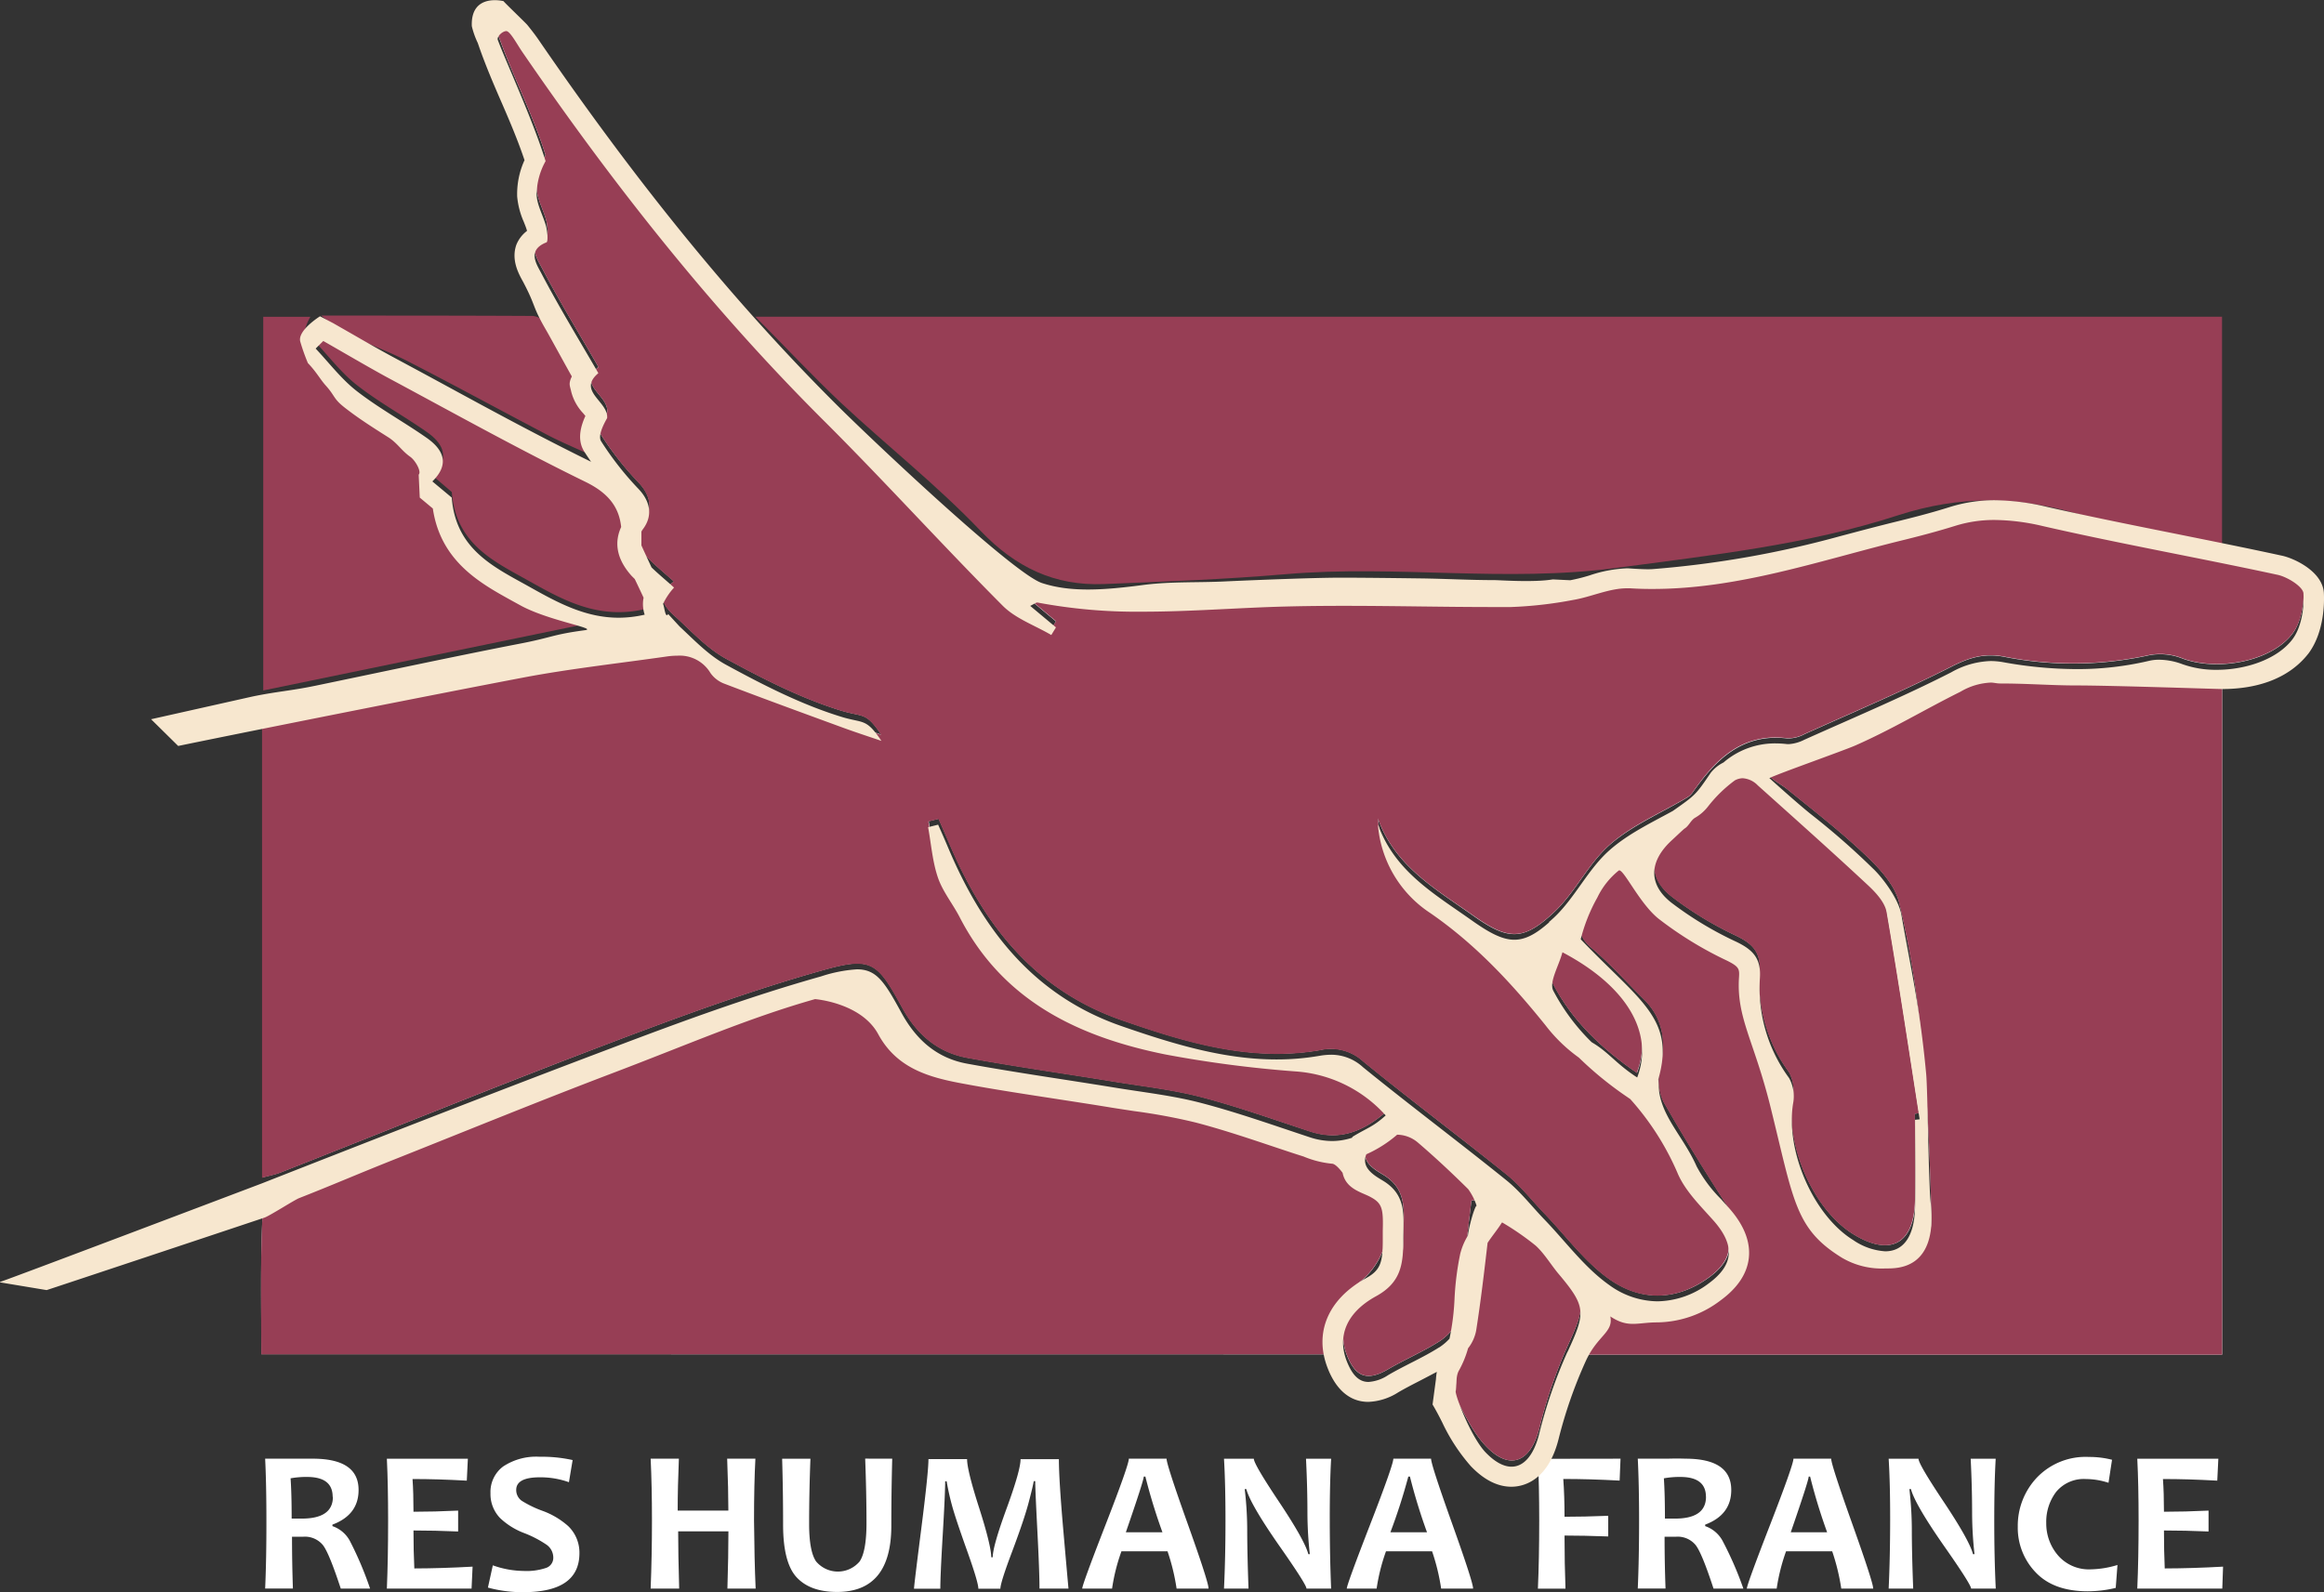 <?xml version="1.0" encoding="UTF-8"?> <svg xmlns="http://www.w3.org/2000/svg" viewBox="0 0 389.33 266.8"><rect x="0" y="0" width="389.33" height="266.8" fill="#333333" stroke="none"/><defs><style>.cls-1{fill:#fff;}.cls-2{fill:#973e55;fill-rule:evenodd;}.cls-3{fill:#f7e7cf;}</style></defs><title>Fichier 3</title><g id="Calque_2" data-name="Calque 2"><g id="Calque_1-2" data-name="Calque 1"><path class="cls-1" d="M230.84,137.15c2.76,7.88,9.5,11.72,15.69,16.11,6,4.28,8.53,4.57,13.83-.4,3.58-3.35,5.76-8.23,9.44-11.4s8.56-5.26,12.9-7.84a3,3,0,0,0,.9-.88c3.87-5.48,8.3-9.89,15.82-9a5.85,5.85,0,0,0,2.87-.71c8.23-3.7,16.56-7.22,24.6-11.3,2.93-1.49,5.41-2.29,8.74-1.69a59.4,59.4,0,0,0,24.47-.25,10,10,0,0,1,5.51.56c5.73,2.15,14.79.61,18.42-4.13,1.51-2,2-5.14,1.87-7.72-.06-1.14-2.67-2.75-4.34-3.12-13.12-2.84-26.34-5.23-39.43-8.18-5-1.12-9.71-1.58-14.62,0-3.1,1-6.25,1.78-9.41,2.56-14.81,3.63-29.34,8.78-45,7.84-3.12-.19-6.32,1.41-9.52,1.93a68.75,68.75,0,0,1-10.45,1.2c-13.59.09-27.2-.49-40.77,0-12.88.49-25.71,1.8-38.52-.76-.28-.06-.63.28-1.25.56l4.31,3.6-.77,1.28c-2.75-1.61-6-2.74-8.16-4.92-10.17-10.22-19.85-20.93-30.06-31.11C119,50.52,102.56,29.65,87.47,7.64c-.81-1.19-1.75-2.29-2.63-3.42l-1.67.83C85.61,12.23,89.24,19,91.4,26a11.77,11.77,0,0,0-1.48,5.67c.11,1.78,1.13,3.48,1.59,5.24.22.86.35,2.53.06,2.65-3.34,1.31-1.62,3.72-.84,5.23,2.94,5.59,6.24,11,9.53,16.7-3.61,3,1.73,4.76,1.47,7.53-.72,1.35-1.5,3-1,3.89A51.72,51.72,0,0,0,107,80.85c2.11,2.21,2.4,4.62.8,6.75-1.74,2.33-1,4,.53,5.61,1.32,1.45,2.89,2.69,4.59,4.22-3,2.25-1.75,4.1.07,5.73,2.8,2.51,5.41,5.44,8.64,7.2,6.15,3.34,12.49,6.6,19.13,8.66,3.93,1.22,4.26.16,6.89,4.08-2.44-.83-4.57-1.52-6.65-2.29-6.56-2.4-13.12-4.8-19.65-7.29a5,5,0,0,1-2.33-1.78c-1.82-2.85-4.47-3.19-7.43-2.77-8,1.14-16,2-23.95,3.52-14.58,2.77-29.08,5.91-43.69,8.9v75.92c1.21-.33,2.17-.51,3.05-.85,18.44-7.26,36.81-14.72,55.33-21.75,11.63-4.42,23.35-8.71,35.31-12.09,8.39-2.38,9.32-1.5,13.48,6.14,2.49,4.58,6,7.58,11,8.49,8.19,1.49,16.44,2.65,24.66,4,4.87.79,9.81,1.34,14.56,2.59,6.15,1.61,12.15,3.79,18.2,5.75,5,1.63,9-.08,12.89-3.49a22.4,22.4,0,0,0-15.25-7.55,197,197,0,0,1-21.87-2.85c-14.53-2.9-27.18-8.93-34.41-22.95-1.16-2.26-2.86-4.32-3.67-6.68-.92-2.7-1.13-5.63-1.65-8.46l1.68-.42c.58,1.35,1.17,2.69,1.74,4,5.76,13.7,14.29,24.67,29,29.76,10.76,3.73,21.61,7,33.15,5a8,8,0,0,1,7.26,1.91c7.88,6.44,16,12.53,24,18.93,2.35,1.9,4.25,4.36,6.36,6.56,3.59,3.73,6.73,8.08,10.88,11,5.21,3.68,11.19,3.69,16.67-.3,4.21-3.07,4.45-6.35,1-10.31-2.21-2.56-4.82-5-6.14-8-3.53-8-8.4-14.57-16-19.14a24.81,24.81,0,0,1-6.18-5.79c-5.69-7.06-11.74-13.59-19.32-18.83A19.54,19.54,0,0,1,230.84,137.15Z"></path><path class="cls-1" d="M222.68,226.94c-.92-5.42,1.23-9,5.12-12.08a12.7,12.7,0,0,0,4.32-6.71c1.5-7.22-3.62-12-8.87-14.12a211.63,211.63,0,0,0-32.45-9.43c-7.68-1.69-15.78-1.43-23.59-2.68-8.07-1.29-16-3.79-20.93-10.87-3.2-4.56-7-5.2-11.74-3.8-1.77.51-3.59.88-5.3,1.53C116.8,173.49,104.36,178.17,92,183q-22.12,8.69-44.11,17.72c-1.54.63-3.86,2.06-3.92,3.2-.35,7.58-.19,15.18-.19,23Z"></path><path class="cls-1" d="M270.69,143.75c-2,3.53-3.49,6.44-5.15,9.29-1.34,2.31-1,4,1.11,5.79,3.11,2.67,5.87,5.74,8.78,8.63,3.38,3.37,3.72,7.32,2.71,11.79a8.19,8.19,0,0,0,.58,5.4c3.73,6.49,7.68,12.87,11.79,19.13,2.41,3.67,2.12,7.22-.5,10.16-2.07,2.32-4.91,4.75-7.79,5.36-4.25.91-8.82.23-14.17.23L265,227H372.27V114.37c-13.37-.42-26.52-.85-39.66-1.21a4.92,4.92,0,0,0-2.4.66c-10.75,6-21.5,12-34.4,15.47.92,1.39,2.41,2,3.6,2.94,4.51,3.65,9.12,7.22,13.3,11.22,2.27,2.17,4.76,4.89,5.46,7.79,4.16,17.26,4.95,34.95,5.41,52.63.14,5.27-3.69,8.32-8.92,7.62-7.39-1-12.86-5.81-14.74-13.39-2.41-9.72-4.62-19.49-6.91-29.25a14.35,14.35,0,0,1-.68-3.74c.15-3.76-2.2-5.18-5.05-7-4.36-2.72-8.23-6.25-12.2-9.57A52.29,52.29,0,0,1,270.69,143.75Z"></path><path class="cls-1" d="M320.8,186.62l.77-.09c-1.81-11.57-3.52-23.15-5.53-34.69-.28-1.62-1.76-3.24-3.06-4.46-6.08-5.69-12.31-11.23-18.46-16.85-2-1.82-3.64-1.46-5.43.42-2.91,3.06-5.91,6.05-9,8.9-3.69,3.37-4,7.25,0,10.39a58.51,58.51,0,0,0,10.81,6.57c2.78,1.34,4.14,2.79,3.92,6.06a25.47,25.47,0,0,0,4.89,16.76,6.3,6.3,0,0,1,.67,4.26c-1.29,7.91,3.37,18.74,10.06,22.88,6.14,3.8,10.16,1.78,10.41-5.39C320.94,196.46,320.8,191.54,320.8,186.62Z"></path><path class="cls-1" d="M243.89,232l-.94.63c2,3.27,3.4,7,6,9.71,4,4.2,7.49,2.64,8.92-3a81.24,81.24,0,0,1,4.76-13.84c3-6.57,3.14-7.59-1.36-12.94-1.36-1.62-2.43-3.53-4-4.94a47.48,47.48,0,0,0-5.63-3.9c-1.27,2-3.17,3.91-3.69,6.12-1.45,6.21-.21,12.92-3.58,18.83C243.85,229.61,244,230.91,243.89,232Z"></path><path class="cls-1" d="M246.5,201.19l.89-.15a9.77,9.77,0,0,0-1.41-2.79c-2.71-2.68-5.5-5.3-8.39-7.77a5.51,5.51,0,0,0-8.12,1c-2.09,2.86.6,4.38,2.23,5.36,4.17,2.5,3.42,6.16,3.41,10,0,4-.39,7.08-4.57,9.37-5.17,2.84-6.47,6.91-4.89,10.91,1.47,3.72,3.48,4.32,6.9,2.32,2.79-1.63,5.8-2.91,8.53-4.64,1.22-.77,2.66-2.16,2.86-3.44C245,214.65,245.68,207.91,246.5,201.19Z"></path><path class="cls-1" d="M261.77,158.5c-.62,2.33-2.27,5-1.53,6.45,3.16,6.13,8.14,10.78,14,14.83C277.23,172.14,272.62,164.28,261.77,158.5Z"></path><path class="cls-2" d="M126.54,53.07H372.25V91.43c-8.18-1.76-16.28-3-24.08-5.29-10.23-3-19.83-3.16-30.27.23-15.17,4.93-31.09,6.64-47,8.78-18.64,2.5-37-.52-55.45,1.06-10.15.87-20.34,1.25-30.53,1.66-8.24.33-14.79-2.79-20.64-8.91-7.29-7.64-15.66-14.24-23.4-21.46C136.22,63.11,131.83,58.4,126.54,53.07Z"></path><path class="cls-2" d="M222.68,226.94H43.77c0-7.81-.17-15.41.19-23,.05-1.14,2.37-2.56,3.92-3.2q22-9,44.11-17.72c12.38-4.87,24.82-9.55,37.25-14.26,1.71-.65,3.53-1,5.3-1.53,4.78-1.4,8.54-.75,11.74,3.8,5,7.08,12.87,9.58,20.93,10.87,7.81,1.26,15.91,1,23.59,2.68A211.63,211.63,0,0,1,223.24,194c5.25,2.08,10.38,6.9,8.87,14.12a12.7,12.7,0,0,1-4.32,6.71C223.91,218,221.76,221.52,222.68,226.94Z"></path><path class="cls-2" d="M270.69,143.75a52.29,52.29,0,0,0,4.38,4.83c4,3.31,7.84,6.85,12.2,9.57,2.85,1.78,5.21,3.2,5.05,7a14.35,14.35,0,0,0,.68,3.74c2.29,9.75,4.5,19.53,6.91,29.25,1.89,7.58,7.35,12.4,14.74,13.39,5.23.7,9.06-2.35,8.92-7.62-.47-17.68-1.25-35.37-5.41-52.63-.7-2.89-3.19-5.62-5.46-7.79-4.18-4-8.79-7.57-13.3-11.22-1.19-1-2.68-1.55-3.6-2.94,12.9-3.5,23.65-9.47,34.4-15.47a4.92,4.92,0,0,1,2.4-.66c13.14.36,26.29.79,39.66,1.21V227H265l3-7.45c5.34,0,9.92.67,14.17-.23,2.87-.61,5.72-3,7.79-5.36,2.62-2.93,2.91-6.48.5-10.16-4.11-6.25-8.06-12.63-11.79-19.13a8.19,8.19,0,0,1-.58-5.4c1-4.46.68-8.42-2.71-11.79-2.91-2.9-5.67-6-8.78-8.63-2.11-1.81-2.45-3.48-1.11-5.79C267.2,150.19,268.74,147.28,270.69,143.75Z"></path><path class="cls-2" d="M98,104.58,44.1,115.7V53.08H52c-2.48,4.31-.44,7.59,2.56,10.47,2.45,2.34,4.8,5.2,7.76,6.5,7.11,3.14,8.42,9.81,11.33,15.76a24.85,24.85,0,0,0,7.5,8.84C86,98.19,91.51,100.82,98,104.58Z"></path><path class="cls-2" d="M53.81,52.88c12.65,0,24.06,0,35.46.06a3.21,3.21,0,0,1,2.28,1.41c2.16,3.64,4.61,7.21,6,11.14,1.14,3.13.94,6.75,1.39,10.75-2.39-1.1-4.9-2.14-7.29-3.39-7.77-4.07-15.47-8.28-23.27-12.28-3.36-1.73-6.95-3-10.37-4.66A35.55,35.55,0,0,1,53.81,52.88Z"></path><path class="cls-2" d="M230.84,137.15A19.54,19.54,0,0,0,239.61,152c7.58,5.23,13.63,11.76,19.32,18.83a24.81,24.81,0,0,0,6.18,5.79c7.6,4.57,12.47,11.14,16,19.14,1.32,3,3.93,5.48,6.14,8,3.42,4,3.19,7.24-1,10.31-5.47,4-11.46,4-16.67.3-4.15-2.93-7.29-7.28-10.88-11-2.11-2.2-4-4.66-6.36-6.56-7.92-6.4-16.08-12.49-24-18.93A8,8,0,0,0,221.1,176c-11.54,2-22.39-1.24-33.15-5-14.67-5.09-23.2-16.06-29-29.76-.57-1.36-1.16-2.7-1.74-4l-1.68.42c.52,2.83.72,5.77,1.65,8.46.81,2.36,2.51,4.41,3.67,6.68,7.23,14,19.88,20,34.41,22.95a197,197,0,0,0,21.87,2.85,22.4,22.4,0,0,1,15.25,7.55c-3.84,3.41-7.89,5.11-12.89,3.49-6.05-2-12.05-4.14-18.2-5.75-4.75-1.25-9.69-1.79-14.56-2.59-8.22-1.34-16.47-2.5-24.66-4-5-.91-8.49-3.91-11-8.49-4.16-7.64-5.09-8.52-13.48-6.14-12,3.38-23.67,7.67-35.31,12.09-18.53,7-36.89,14.49-55.33,21.75-.89.35-1.84.52-3.05.85V121.41c14.61-3,29.11-6.13,43.69-8.9,7.92-1.5,16-2.38,23.95-3.52,3-.42,5.61-.08,7.43,2.77a5,5,0,0,0,2.33,1.78c6.52,2.49,13.09,4.89,19.65,7.29,2.09.77,4.21,1.46,6.65,2.29-2.63-3.92-3-2.86-6.89-4.08-6.64-2.06-13-5.32-19.13-8.66-3.23-1.76-5.85-4.69-8.64-7.2-1.81-1.63-3.12-3.49-.07-5.73-1.7-1.54-3.27-2.77-4.59-4.22-1.5-1.65-2.27-3.28-.53-5.61,1.6-2.14,1.31-4.54-.8-6.75a51.72,51.72,0,0,1-6.22-7.94c-.54-.86.24-2.54,1-3.89.26-2.77-5.07-4.51-1.47-7.53-3.29-5.69-6.6-11.1-9.53-16.7-.78-1.51-2.51-3.91.84-5.23.29-.11.17-1.78-.06-2.65-.46-1.76-1.49-3.47-1.59-5.24A11.77,11.77,0,0,1,91.4,26c-2.16-7-5.79-13.79-8.23-21l1.67-.83c.88,1.14,1.82,2.24,2.63,3.42,15.09,22,31.52,42.88,50.45,61.75,10.21,10.17,19.89,20.89,30.06,31.11,2.17,2.19,5.41,3.31,8.16,4.92l.77-1.28-4.31-3.6c.61-.28,1-.61,1.25-.56,12.81,2.56,25.64,1.24,38.52.76,13.58-.51,27.18.06,40.77,0a68.75,68.75,0,0,0,10.45-1.2c3.2-.52,6.39-2.12,9.52-1.93,15.65.94,30.18-4.22,45-7.84,3.16-.78,6.31-1.59,9.41-2.56,4.9-1.54,9.63-1.08,14.62,0,13.09,3,26.31,5.34,39.43,8.18,1.67.37,4.29,2,4.34,3.12.13,2.58-.37,5.76-1.87,7.72-3.63,4.74-12.7,6.28-18.42,4.13a10,10,0,0,0-5.51-.56,59.4,59.4,0,0,1-24.47.25c-3.33-.6-5.81.2-8.74,1.69-8,4.07-16.37,7.6-24.6,11.3a5.85,5.85,0,0,1-2.87.71c-7.53-.94-12,3.48-15.82,9a3,3,0,0,1-.9.88c-4.34,2.58-9.15,4.59-12.9,7.84s-5.86,8.05-9.44,11.4c-5.3,5-7.8,4.68-13.83.4C240.34,148.87,233.61,145,230.84,137.15Z"></path><path class="cls-2" d="M320.8,186.62c0,4.92.14,9.84,0,14.77-.25,7.17-4.27,9.19-10.41,5.39-6.69-4.14-11.36-15-10.06-22.88a6.3,6.3,0,0,0-.67-4.26,25.47,25.47,0,0,1-4.89-16.76c.22-3.26-1.14-4.72-3.92-6.06A58.51,58.51,0,0,1,280,150.24c-4-3.13-3.65-7,0-10.39,3.12-2.85,6.12-5.83,9-8.9,1.79-1.88,3.43-2.24,5.43-.42,6.16,5.62,12.38,11.16,18.46,16.85,1.3,1.22,2.78,2.84,3.06,4.46,2,11.54,3.72,23.12,5.53,34.69Z"></path><path class="cls-2" d="M54.16,56.17c3.51,2,7,4.06,10.53,6,11.1,5.95,22.1,12.09,33.4,17.61,4.48,2.18,6.31,5,6,9.7a4.4,4.4,0,0,0,.1,2c1.55,3.44,3.2,6.84,4.84,10.33-8.16,2.31-14.25-1-20.24-4.36s-12.42-6.21-13.1-15L72.47,79.7c3-2.94,1.8-5.37-.94-7.29-3.81-2.67-7.93-4.92-11.6-7.77-2.62-2-4.72-4.78-7-7.21Z"></path><path class="cls-2" d="M243.89,232c.14-1.11,0-2.41.48-3.32,3.37-5.91,2.13-12.62,3.58-18.83.51-2.2,2.42-4.09,3.69-6.12a47.48,47.48,0,0,1,5.63,3.9c1.54,1.41,2.61,3.32,4,4.94,4.5,5.36,4.39,6.37,1.36,12.94a81.24,81.24,0,0,0-4.76,13.84c-1.43,5.63-4.9,7.19-8.92,3-2.57-2.68-4-6.44-6-9.71Z"></path><path class="cls-2" d="M246.5,201.19c-.81,6.72-1.5,13.47-2.55,20.16-.2,1.28-1.64,2.67-2.86,3.44-2.73,1.73-5.74,3-8.53,4.64-3.42,2-5.43,1.4-6.9-2.32-1.57-4-.28-8.07,4.89-10.91,4.18-2.3,4.56-5.36,4.57-9.37,0-3.81.76-7.48-3.41-10-1.63-1-4.33-2.5-2.23-5.36a5.51,5.51,0,0,1,8.12-1c2.89,2.48,5.68,5.1,8.39,7.77a9.77,9.77,0,0,1,1.41,2.79Z"></path><path class="cls-2" d="M261.77,158.5c10.85,5.79,15.45,13.64,12.42,21.28-5.82-4-10.79-8.69-14-14.83C259.5,163.51,261.16,160.83,261.77,158.5Z"></path><path class="cls-1" d="M62,266.2H57.09c-1.3-3.95-2.28-6.38-3-7.3a3.9,3.9,0,0,0-3.34-1.39H48.92q0,4.3.15,8.68H44.42q.22-5,.21-11.38,0-6.09-.21-10.38h2.89l2.09,0c1.06,0,2.05,0,3,0q7.68,0,7.67,5.25,0,4.16-4.38,5.8v.25a5.23,5.23,0,0,1,3,2.63A58.16,58.16,0,0,1,62,266.2Zm-6.27-15.38c0-2.22-1.42-3.33-4.28-3.33a14.55,14.55,0,0,0-2.77.23q.18,2.59.18,6.75c.62,0,1.13,0,1.56,0Q55.77,254.51,55.77,250.82Z"></path><path class="cls-1" d="M79.17,262.52,79,266.2H64.81q.21-5,.21-11.38,0-6.09-.21-10.38H78.38l-.18,3.67q-5-.28-9.09-.27c.11,1.55.16,3.38.16,5.48q3.5,0,7.48-.19v3.5q-3.91-.17-7.48-.17,0,3.4.14,6.36Q74,262.81,79.17,262.52Z"></path><path class="cls-1" d="M97.07,260.26q0,6.53-9.39,6.54a22,22,0,0,1-5.94-.77l.82-3.73a15.73,15.73,0,0,0,5.12.94,10.26,10.26,0,0,0,3.84-.52A1.78,1.78,0,0,0,92.69,261a2.64,2.64,0,0,0-1.11-2.14,18.5,18.5,0,0,0-3.86-2,12,12,0,0,1-3.93-2.47,5.77,5.77,0,0,1-1.62-4.16,5.32,5.32,0,0,1,2.13-4.5,10,10,0,0,1,6.13-1.62,23.39,23.39,0,0,1,5.5.55l-.62,3.71a14.22,14.22,0,0,0-4.88-.82c-2.63,0-3.95.71-3.95,2.11a2.19,2.19,0,0,0,.92,1.82,18,18,0,0,0,3.49,1.69,13.31,13.31,0,0,1,4.28,2.54A6.17,6.17,0,0,1,97.07,260.26Z"></path><path class="cls-1" d="M126.59,266.2h-4.73c.11-3.69.17-6.89.17-9.59h-8.42q0,3.64.17,9.59H109q.22-5.52.22-11.38T109,244.43h4.73q-.2,4.7-.2,8.7h8.49q0-3.53-.2-8.7h4.73q-.23,4.25-.23,10.38C126.36,259.09,126.44,262.87,126.59,266.2Z"></path><path class="cls-1" d="M149.47,244.43q-.15,5.62-.15,11.23,0,11.1-9.09,11.1-4.5,0-6.77-2.45t-2.27-8.82q0-5.63-.16-11.05h4.74q-.22,5.65-.22,10.9,0,4.59,1.16,6.3a4.77,4.77,0,0,0,7.31,0q1.13-1.7,1.14-6.35,0-5.09-.22-10.87Z"></path><path class="cls-1" d="M179,266.2h-4.86q0-2.84-.35-9.58c-.23-4.5-.36-7.3-.36-8.42h-.25q-.17,1-.89,3.71t-2.7,8q-2,5.28-2,6.31h-3.69q0-1.08-1.89-6.37t-2.48-7.42a41.39,41.39,0,0,1-.94-4.21h-.25q0,2.09-.41,9t-.4,9h-4.41q0-.5,1.21-10t1.21-11.72h6.47q0,1.88,2.05,8.26c1.36,4.26,2,7,2,8.18h.25c0-1.21.77-3.93,2.33-8.19s2.33-7,2.33-8.24h6.42q0,3.47.78,12.35T179,266.2Z"></path><path class="cls-1" d="M202.46,266.2h-5.35a35.2,35.2,0,0,0-1.52-6.25h-7.72a32.08,32.08,0,0,0-1.57,6.25h-5q0-.65,3.91-10.7t3.9-11.07h6.32q0,1,3.54,10.91T202.46,266.2Zm-7.72-9.44a95.16,95.16,0,0,1-2.86-9.33h-.27q0,.65-3,9.33Z"></path><path class="cls-1" d="M223,266.2h-4.13q0-.68-4.6-7.24-4.81-6.91-5.48-9.44h-.27a58.64,58.64,0,0,1,.42,6.62q0,4.13.22,10.06h-4.11q.25-5.18.25-11.38t-.25-10.38h5q0,.89,4.13,7.08,4.39,6.57,5,8.91h.25a63.58,63.58,0,0,1-.4-6.69q0-4.53-.24-9.3H223q-.24,4.15-.23,10.38T223,266.2Z"></path><path class="cls-1" d="M246.78,266.2h-5.35a35.32,35.32,0,0,0-1.52-6.25h-7.72a32.17,32.17,0,0,0-1.57,6.25h-5q0-.65,3.9-10.7t3.9-11.07h6.32q0,1,3.54,10.91T246.78,266.2Zm-7.72-9.44a93.89,93.89,0,0,1-2.86-9.33h-.27a97.28,97.28,0,0,1-3,9.33Z"></path><path class="cls-1" d="M271.48,244.43l-.15,3.67q-5.21-.28-9.44-.27c.14,1.9.21,4,.21,6.33,2.16,0,4.59-.05,7.32-.16v3.46q-4.14-.15-7.32-.15,0,4.73.16,8.9h-4.62q.22-5,.22-11.38,0-6.09-.22-10.38Z"></path><path class="cls-1" d="M292.06,266.2h-5c-1.29-3.95-2.28-6.38-3-7.3a3.89,3.89,0,0,0-3.34-1.39h-1.86q0,4.3.16,8.68h-4.65q.22-5,.22-11.38,0-6.09-.22-10.38h2.89l2.1,0q1.6-.05,3,0,7.67,0,7.67,5.25,0,4.16-4.37,5.8v.25a5.24,5.24,0,0,1,3,2.63A58.2,58.2,0,0,1,292.06,266.2Zm-6.27-15.38c0-2.22-1.43-3.33-4.28-3.33a14.58,14.58,0,0,0-2.77.23c.12,1.73.18,4,.18,6.75.61,0,1.13,0,1.56,0Q285.79,254.51,285.8,250.82Z"></path><path class="cls-1" d="M313.81,266.2h-5.35a35.8,35.8,0,0,0-1.52-6.25h-7.73a32.34,32.34,0,0,0-1.57,6.25h-5q0-.65,3.9-10.7t3.91-11.07h6.32q0,1,3.53,10.91T313.81,266.2Zm-7.72-9.44a95.12,95.12,0,0,1-2.85-9.33H303q0,.65-3,9.33Z"></path><path class="cls-1" d="M334.34,266.2h-4.13q0-.68-4.6-7.24-4.81-6.91-5.48-9.44h-.26a59.87,59.87,0,0,1,.41,6.62q0,4.13.23,10.06H316.4q.24-5.18.25-11.38t-.25-10.38h5q0,.89,4.13,7.08,4.39,6.57,5,8.91h.25a63.37,63.37,0,0,1-.4-6.69q0-4.53-.24-9.3h4.19q-.24,4.15-.24,10.38T334.34,266.2Z"></path><path class="cls-1" d="M354.73,262.24l-.29,3.84a20,20,0,0,1-4.68.57q-5.73,0-8.73-3.17a10.76,10.76,0,0,1-3-7.69,11.74,11.74,0,0,1,3.18-8.17,11.27,11.27,0,0,1,8.74-3.48,15.3,15.3,0,0,1,3.87.47l-.59,3.86a12.28,12.28,0,0,0-3.77-.63,6,6,0,0,0-5,2.15,8.29,8.29,0,0,0-1.66,5.23,8.17,8.17,0,0,0,2,5.45,6.84,6.84,0,0,0,5.51,2.3A16.1,16.1,0,0,0,354.73,262.24Z"></path><path class="cls-1" d="M372.42,262.52l-.13,3.68H358.05q.22-5,.22-11.38,0-6.09-.22-10.38h13.58l-.18,3.67q-5-.28-9.1-.27.17,2.32.17,5.48,3.5,0,7.47-.19v3.5q-3.91-.17-7.47-.17,0,3.4.13,6.36Q367.23,262.81,372.42,262.52Z"></path><path class="cls-3" d="M389.31,99.4c-.18-3.6-4.89-5.82-7-6.28-5.82-1.27-11.76-2.45-17.49-3.61-7.2-1.44-14.65-2.93-21.92-4.58a39.63,39.63,0,0,0-8.74-1.11A25,25,0,0,0,326.52,85c-3.17,1-6.44,1.82-9.21,2.5-3,.74-6,1.54-8.95,2.32a167.25,167.25,0,0,1-31.44,5.54c-1.2.11-4.07-.13-4.31-.13a22.34,22.34,0,0,0-6.32,1.19,29.47,29.47,0,0,1-3.23.81l-2.92-.14c-3.28.54-8.82.12-9.82.12-4.13,0-8.4-.24-12.46-.29s-9.21-.12-13.37-.12c-4.87,0-17.07.52-19.31.63-4.59.22-8.83,0-13.41.56-6.8.91-12.37,1.3-17.21-.29S145.7,73.36,140.33,68c-17.1-17-33.47-37.08-50.06-61.27C89.65,5.82,89,5,88.35,4.19c-.27-.34-3.78-3.69-4-4,0,0-5.53-1.42-5.31,4.19a13.74,13.74,0,0,0,1,2.82c1.17,3.45,2.6,6.79,4,10s2.77,6.46,3.83,9.64a13.72,13.72,0,0,0-1.23,6.1,13.59,13.59,0,0,0,1.11,4.24c.21.54.41,1,.54,1.51A5.48,5.48,0,0,0,86.51,41c-.9,2.51.35,4.8,1,6l.19.35c2.17,4.13,1.38,3.83,3.81,8,.51.87,3.77,6.84,4.29,7.73-.63,1.28-.29,1.61-.11,2.53a8.22,8.22,0,0,0,2,3.63l.38.46c-.76,1.67-1.46,4-.17,6,.36.57.74,1.13,1.12,1.68-8.34-4.09-16.68-8.6-24.75-13q-4-2.17-8-4.32c-2.39-1.28-4.8-2.66-7.12-4l-3.34-1.91L53.61,53s-3.8,2.36-3.31,4.23a33.43,33.43,0,0,0,1.28,3.61c1.43,1.49,2.1,2.78,3,3.77,1.64,1.83,1.21,2.19,3.28,3.78,2.28,1.78,4.72,3.32,7.07,4.81,1.63,1,2.29,2.28,3.79,3.34.86.6,1.93,2.49,1.42,3l.18,3.84,2.19,1.83c1.31,8.87,7.95,12.53,13.32,15.49l1.33.73C91.8,104,100.22,105.31,98,105.6c-5.6.75-5.44,1.22-11.13,2.3-10.31,2-23.92,4.91-34,7-4.3.89-6.26.93-10.56,1.81l-17,3.81L29.85,125c14.27-2.94,43.56-8.75,57.8-11.46,7.92-1.5,16-2.38,23.95-3.52a13.13,13.13,0,0,1,1.91-.15,6,6,0,0,1,5.52,2.92,5,5,0,0,0,2.33,1.78c6.52,2.49,13.09,4.89,19.65,7.29,2.09.77,4.21,1.46,6.65,2.29-2.63-3.92-3-2.86-6.89-4.09-6.64-2.06-13-5.32-19.13-8.66-2.9-1.57-5.31-4.11-7.8-6.43l-1.91-2.08c-.47.84-.63-1.24-.85-1.7a11.15,11.15,0,0,1,1.84-2.73c-1.36-1.24-2.63-2.27-3.77-3.38-.57-1.23-1.14-2.46-1.7-3.69,0-.11,0-.24,0-.34l0-.36c0-.56,0-1.09,0-1.61a3.22,3.22,0,0,1,.28-.44c1.6-2.14,1.31-4.55-.8-6.75a51.68,51.68,0,0,1-6.22-7.94c-.54-.86.24-2.55,1-3.89.26-2.77-5.07-4.51-1.47-7.53-3.29-5.69-6.6-11.1-9.53-16.69-.78-1.51-2.51-3.91.84-5.23.29-.12.17-1.78-.06-2.65-.46-1.77-1.48-3.47-1.59-5.24A11.72,11.72,0,0,1,91.4,27c-2.17-7-6.57-16.48-8-20.29-.22-.58.79-1.5,1.42-1.5s1.82,2.24,2.63,3.42c15.08,22,31.52,42.87,50.45,61.75,10.21,10.17,19.89,20.89,30.06,31.1,2.17,2.19,5.41,3.31,8.16,4.93l.78-1.28-4.31-3.6c.57-.27.91-.56,1.18-.56h.06a89.65,89.65,0,0,0,17.58,1.53c7,0,13.95-.5,20.94-.77,4.29-.16,8.58-.21,12.88-.21,8.29,0,16.59.2,24.88.2h3a68.5,68.5,0,0,0,10.45-1.19c3-.5,6-1.95,9-1.95h.52q1.91.12,3.8.11c14.23,0,27.59-4.62,41.2-8,3.16-.77,6.31-1.59,9.42-2.56a21.93,21.93,0,0,1,6.62-1,36.29,36.29,0,0,1,8,1c13.09,3,26.31,5.35,39.43,8.19,1.68.36,4.28,2,4.34,3.12.13,2.58-.37,5.76-1.87,7.72-2.55,3.33-7.79,5.08-12.67,5.08a16.71,16.71,0,0,1-5.76-.95,11.34,11.34,0,0,0-3.88-.74,7.12,7.12,0,0,0-1.62.17,52.22,52.22,0,0,1-12.24,1.4,69.64,69.64,0,0,1-12.23-1.15,12.07,12.07,0,0,0-2.14-.2,14.19,14.19,0,0,0-6.6,1.89c-8,4.08-16.37,7.6-24.61,11.3a6.73,6.73,0,0,1-2.56.73l-.31,0a16.57,16.57,0,0,0-2-.12,13.21,13.21,0,0,0-8.67,3.2,6.31,6.31,0,0,0-2.16,1.76c-2.5,3.67-2.5,3.67-6.33,6.36-3.65,2-7.43,3.81-10.49,6.48-3.68,3.18-5.86,8.05-9.43,11.4l-.72.65-.07,0,0,.13c-2.26,2-4,2.92-5.85,2.92-2,0-4.16-1.14-7.16-3.27-6.2-4.39-12.93-8.22-15.69-16.11A19.53,19.53,0,0,0,239.61,153c7.58,5.23,13.63,11.76,19.32,18.83a26.28,26.28,0,0,0,5.57,5.39,59,59,0,0,0,7.75,6.36l.86.59a45.32,45.32,0,0,1,8,12.58c1.33,3,3.93,5.48,6.14,8,3.42,4,3.19,7.24-1,10.31a14.56,14.56,0,0,1-8.59,3,13.92,13.92,0,0,1-8.07-2.73c-4.15-2.93-7.29-7.28-10.88-11-2.11-2.19-4-4.66-6.36-6.56-7.92-6.39-16.08-12.49-24-18.93a7.87,7.87,0,0,0-5.29-2.1,11.76,11.76,0,0,0-2,.18,42,42,0,0,1-7.22.61c-8.89,0-17.45-2.64-25.94-5.58-14.67-5.08-23.2-16.06-29-29.76-.57-1.36-1.16-2.7-1.74-4l-1.68.42c.52,2.83.73,5.77,1.65,8.46.81,2.36,2.51,4.42,3.67,6.68,7.23,14,19.88,20,34.41,22.94a196.78,196.78,0,0,0,21.87,2.85,22.32,22.32,0,0,1,15.06,7.37c-2.13,1.94-3.12,2.09-5.51,3.55-.06,0-.08.13-.12.19a10.7,10.7,0,0,1-3.33.55,11.94,11.94,0,0,1-3.73-.62c-6.05-2-12.06-4.14-18.2-5.75-4.75-1.25-9.69-1.79-14.56-2.59-8.21-1.34-16.46-2.5-24.66-4-5-.91-8.49-3.91-11-8.5-2.86-5.25-4.19-7.31-7.47-7.31a23.77,23.77,0,0,0-6,1.18c-12,3.38-23.67,7.67-35.31,12.09-18.53,7-39.94,15.35-58.38,22.6-.63.24-43.19,16.37-44,16.56l7.94,1.32c.34-.09,36.11-12,36.42-12.12.75-.19,5.1-3,5.9-3.3,5.87-2.31,9.34-3.84,15.2-6.18,12.33-4.9,24.9-10.05,37.51-14.84,12.94-4.92,22.54-9.15,33.7-12.32,0,0,7.72.6,10.58,5.87,3.11,5.74,8.5,7.25,14.25,8.3,5.34,1,10.77,1.81,16,2.62,2.9.45,5.81.89,8.7,1.37,1.29.21,2.59.4,3.88.6a97.31,97.31,0,0,1,10.36,1.92c4.37,1.14,8.78,2.62,13.06,4.05,1.65.55,3.3,1.11,5,1.64a16.42,16.42,0,0,0,4.77,1.21c.69,0,1.78,1.53,1.78,1.53.57,2.82,3.37,3.27,4.82,4.13l.11.06c1.73,1,1.89,2,1.8,5.46,0,.53,0,1.06,0,1.6,0,3.77-.37,5.06-2.8,6.4-6.37,3.5-8.77,9.16-6.41,15.13,1,2.56,3,5.6,6.79,5.6a10,10,0,0,0,5-1.59c1.16-.68,2.35-1.29,3.63-1.95.94-.48,1.9-1,2.85-1.49a8.48,8.48,0,0,0-.15,1.22l-.57,4.25c.56.94,1.08,1.92,1.62,3a31,31,0,0,0,4.81,7.35c2.19,2.28,4.46,3.43,6.78,3.43,1.77,0,6.07-.77,7.89-7.94A76.38,76.38,0,0,1,265.69,228c1.95-4.23,4.63-4.74,4.08-7.41,3,2,4.51,1,7.86,1a17.8,17.8,0,0,0,10.6-3.68c2.84-2.07,4.44-4.46,4.74-7.08s-.71-5.39-3.14-8.2c-.48-.55-1-1.1-1.48-1.66a22.92,22.92,0,0,1-4.12-5.52c-2.05-4.67-5.54-7.94-6.25-12.34-.06-.33-.17-2.26-.17-2.26,2.92-10.18-3.12-13.11-13-23.46a28.53,28.53,0,0,1,2.79-7,13,13,0,0,1,3.56-4.5c.7-.61,3.44,5.49,6.73,8.09a61.71,61.71,0,0,0,11.44,7c2,1,2.09,1.38,2,2.78-.45,6.78,2.49,10.53,5.26,21.67,3.93,15.84,4.11,20.48,12,25.34a13.12,13.12,0,0,0,7.29,1.78c1.89,0,8.79.28,7.56-11-.38-3.46-.49-18.83-.76-21.63-1.09-11.62-2.63-17.84-4.15-26.64-.48-2.71-3.23-6.31-4.76-7.74a125.5,125.5,0,0,0-10.26-9c-2.24-1.76-7.09-6.15-7.09-6.15,1.28-.68,12.45-4.61,14.44-5.49,6.2-2.74,11.41-5.92,17.59-9a10.85,10.85,0,0,1,5.06-1.52c.5,0,1,.15,1.55.15,4.61,0,8.65.33,12.74.33,6.12,0,23.41.6,24.49.6,5.05,0,10.84-1.31,14.47-6C389.41,105.86,389.39,100.85,389.31,99.4ZM104.06,88.31c-1,2.19-1.11,5,1.76,8.2l.52.52c.48,1,1,2.09,1.48,3.13a4.58,4.58,0,0,0-.1.72A5.66,5.66,0,0,0,108,103a19.57,19.57,0,0,1-4.35.51c-5.61,0-10.27-2.55-14.87-5.13-5.89-3.3-12.42-6.21-13.1-15l-3.25-2.71c3-2.94,1.8-5.37-.94-7.29-3.81-2.67-7.93-4.92-11.61-7.76-2.62-2-4.71-4.78-7-7.21l1.28-1.27c3.51,2,7,4.06,10.53,6,11.1,5.95,22.1,12.09,33.4,17.61C101.83,82.58,103.7,84.88,104.06,88.31Zm137,137.49c-2.73,1.73-5.74,3-8.53,4.64a6.74,6.74,0,0,1-3.27,1.13c-1.57,0-2.7-1.1-3.63-3.45-1.58-4-.28-8.07,4.89-10.91,4.18-2.29,4.56-5.36,4.56-9.37,0-3.81.76-7.48-3.41-10-1.44-.86-3.71-2.16-2.77-4.42a20.94,20.94,0,0,0,5.16-3.28,5.46,5.46,0,0,1,3.5,1.34c2.9,2.48,5.69,5.1,8.4,7.78a9.9,9.9,0,0,1,1.41,2.79c-.29,0-1.28,3.38-1.46,5a10.93,10.93,0,0,0-1.29,3.07,48.37,48.37,0,0,0-.95,7.54,40.65,40.65,0,0,1-.84,6.66A8.65,8.65,0,0,1,241.08,225.8Zm21.52.75a81.27,81.27,0,0,0-4.76,13.84c-.88,3.45-2.53,5.38-4.6,5.38-1.3,0-2.77-.76-4.33-2.38-2.57-2.68-5.34-10.13-5-10.34.14-1.11,0-2.42.48-3.32a17.1,17.1,0,0,0,1.57-3.8,6.86,6.86,0,0,0,1.36-3c.77-4.89,1.35-9.86,1.91-14.67.76-1.15,1.68-2.25,2.4-3.4h.07a46,46,0,0,1,5.59,3.87c1.54,1.41,2.61,3.32,4,4.93C265.74,219,265.62,220,262.6,226.55Zm11.69-46c-3.49-2.25-4.71-4.16-7.43-5.79l-.22-.14a34.55,34.55,0,0,1-6.4-8.6c-.75-1.44.91-4.12,1.53-6.45C272.49,165.23,277.1,173,274.29,180.5ZM313,148.4c1.3,1.22,2.78,2.84,3.06,4.47,2,11.54,3.72,23.12,5.53,34.69l-.77.08c0,4.92.14,9.85,0,14.76s-2,7.28-5,7.28a10.64,10.64,0,0,1-5.37-1.89c-6.69-4.14-11.36-15-10.06-22.88a6.34,6.34,0,0,0-.67-4.26,25.46,25.46,0,0,1-4.89-16.76c.22-3.26-1.14-4.72-3.92-6.06A58.72,58.72,0,0,1,280,151.26c-4-3.13-3.65-7,0-10.39.73-.67,1.44-1.36,2.16-2,.74-.41,1.08-1.41,1.81-1.84a7.4,7.4,0,0,0,2.17-1.89,22.77,22.77,0,0,1,4.49-4.37,2.83,2.83,0,0,1,1.32-.36,3.84,3.84,0,0,1,2.52,1.19C300.68,137.17,306.9,142.71,313,148.4Z"></path></g></g></svg> 